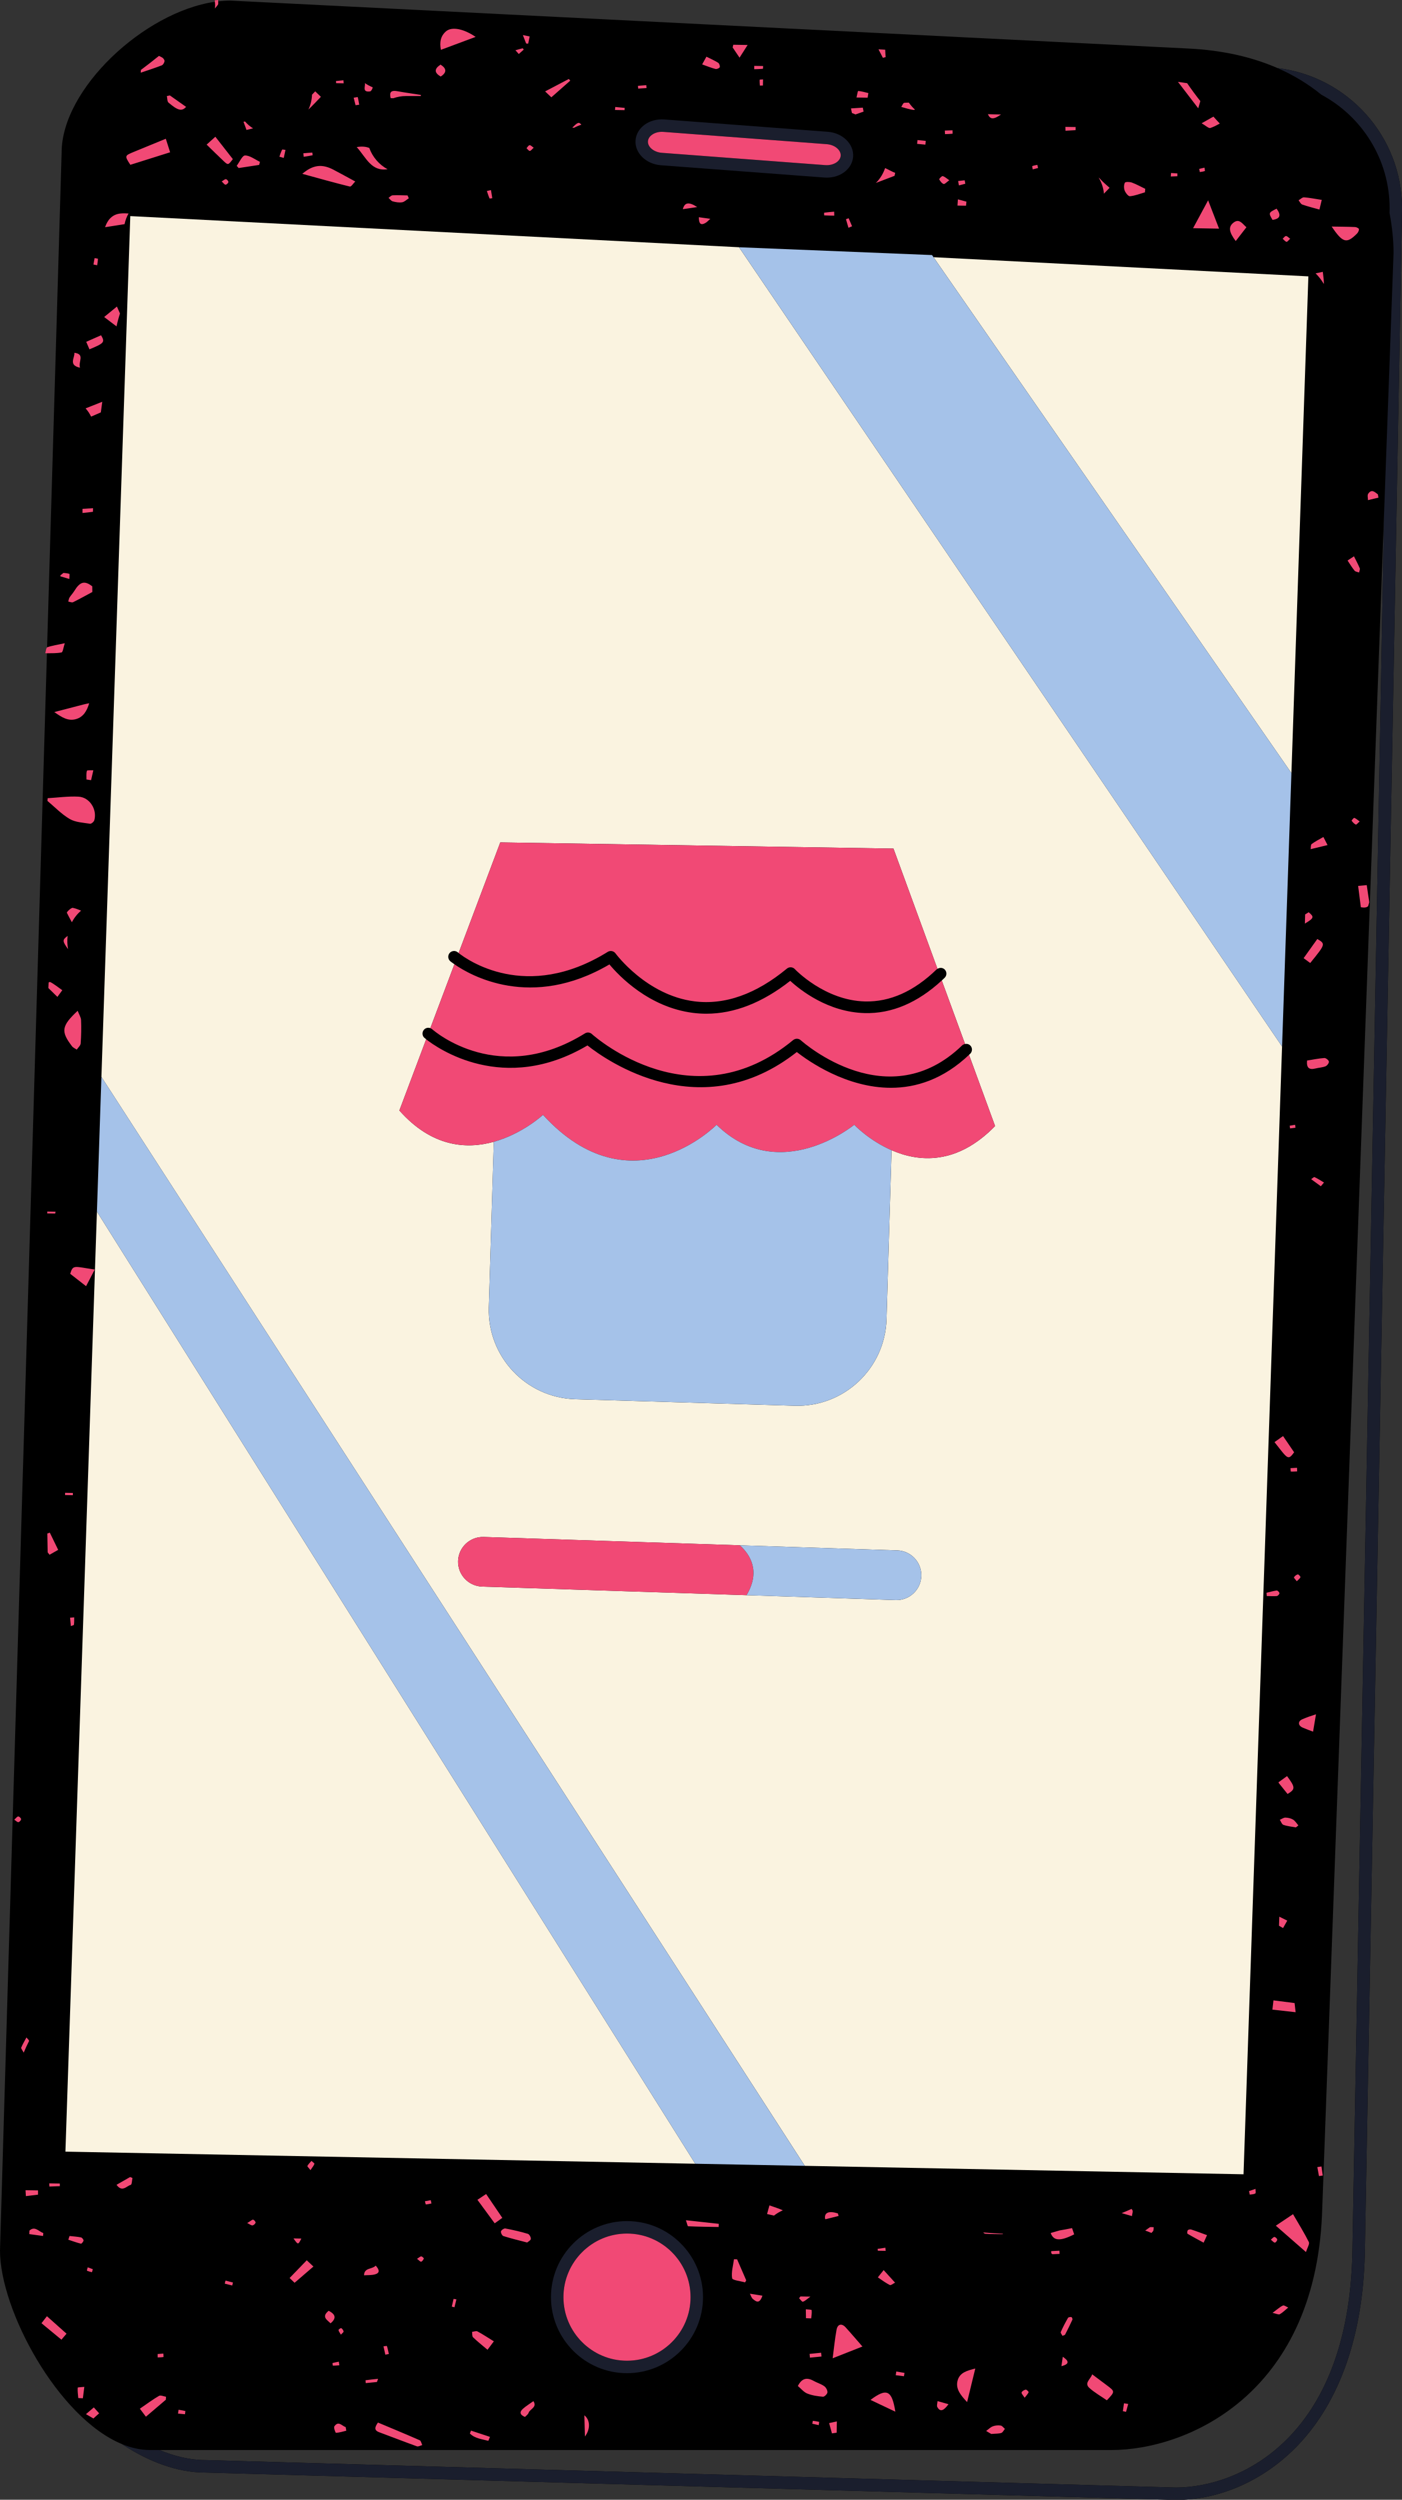 <?xml version="1.0" encoding="UTF-8" standalone="no"?><svg xmlns="http://www.w3.org/2000/svg" xmlns:xlink="http://www.w3.org/1999/xlink" fill="#000000" height="496.7" preserveAspectRatio="xMidYMid meet" version="1" viewBox="0.0 0.0 278.7 496.7" width="278.7" zoomAndPan="magnify"><rect x="0.0" y="0.0" width="278.7" height="496.7" fill="#333333" stroke="none"/><defs><clipPath id="a"><path d="M 24 13 L 278.711 13 L 278.711 496.75 L 24 496.75 Z M 24 13"/></clipPath></defs><g><g id="change1_1"><path d="M 268.828 447.816 C 268 484.477 246.398 494.266 233.75 494.277 L 40.738 488.816 C 37.797 488.816 34.727 488.086 31.699 486.824 L 220.98 486.824 C 235.719 486.824 261.238 476.047 262.801 440.055 L 275.129 102.195 Z M 253.949 13.527 C 249.02 11.379 243.129 9.965 236.09 9.637 L 45.797 0.117 C 45 0.117 44.188 0.176 43.367 0.277 C 43.367 0.176 43.359 0.086 43.367 0.008 C 43.148 0.027 42.891 0.008 42.688 0.047 C 42.699 0.145 42.699 0.258 42.711 0.355 C 28.57 2.406 12.25 17.715 12.25 30.305 L 9.359 128.629 C 9.137 128.746 9.109 129.406 8.988 129.805 L 9.328 129.805 L 0 447.188 C 0 459.008 11.52 480.414 24.25 485.648 C 29.488 489.125 35.27 491.297 40.699 491.297 L 233.699 496.746 L 233.738 496.746 C 242.578 496.746 251.449 492.766 258.059 485.828 C 266.359 477.105 270.938 463.984 271.309 447.867 L 278.711 41.414 C 278.711 27.055 267.867 15.188 253.949 13.527" fill="#000000"/></g><g id="change2_1"><path d="M 13.004 427.535 L 19.266 240.746 L 138.207 429.941 Z M 186.359 192.516 C 186.82 192.215 187.418 192.258 187.809 192.656 C 188.25 193.117 188.238 193.848 187.777 194.297 C 187.59 194.477 187.398 194.648 187.211 194.824 L 191.84 207.445 C 192.211 207.367 192.609 207.457 192.891 207.758 C 193.34 208.207 193.32 208.945 192.859 209.387 C 192.789 209.457 192.711 209.527 192.629 209.605 L 197.809 223.746 C 190.141 231.617 182.57 230.879 177.23 228.547 L 176.23 262.156 C 175.938 271.926 167.777 279.617 158 279.324 L 114.348 278.027 C 104.57 277.734 96.879 269.574 97.168 259.797 L 98.16 226.879 C 92.75 228.379 85.848 227.957 79.391 220.656 L 84.719 206.508 C 84.508 206.348 84.391 206.246 84.379 206.234 C 83.898 205.816 83.859 205.086 84.281 204.605 C 84.609 204.234 85.109 204.137 85.547 204.297 L 90.328 191.605 C 89.82 191.246 89.531 191.016 89.508 190.996 C 89.031 190.586 88.969 189.855 89.379 189.367 C 89.797 188.887 90.52 188.824 91.008 189.234 C 91.031 189.258 91.09 189.305 91.168 189.367 L 99.449 167.387 L 177.609 168.617 Z M 178.051 317.938 L 148.398 316.965 L 95.84 315.258 C 93.109 315.164 90.977 312.887 91.059 310.164 C 91.148 307.445 93.43 305.305 96.16 305.398 L 147.059 307.055 L 178.379 308.066 C 181.098 308.156 183.238 310.438 183.148 313.164 C 183.059 315.887 180.777 318.027 178.051 317.938 Z M 25.898 42.938 L 20.16 213.977 L 159.98 430.355 L 247.199 432.035 L 254.859 207.945 L 146.91 49.129 Z M 185.57 51.105 L 256.719 153.617 L 260.09 54.914 Z M 185.57 51.105" fill="#faf3e0"/></g><g clip-path="url(#a)" id="change3_1"><path d="M 167.117 30.945 C 167.199 29.824 165.938 28.766 164.359 28.645 L 131.867 26.207 C 131.77 26.195 131.668 26.195 131.57 26.195 C 130.098 26.195 128.879 27.016 128.801 28.066 C 128.719 29.195 129.98 30.246 131.559 30.367 L 164.051 32.805 C 165.66 32.926 167.039 32.066 167.117 30.945 Z M 169.59 31.137 C 169.41 33.508 167.16 35.297 164.348 35.297 C 164.188 35.297 164.027 35.285 163.859 35.277 L 131.379 32.836 C 128.41 32.605 126.148 30.387 126.34 27.887 C 126.52 25.379 129.051 23.508 132.059 23.734 L 164.551 26.188 C 167.508 26.406 169.777 28.629 169.59 31.137 Z M 137.27 456.445 C 137.27 449.477 131.609 443.816 124.641 443.816 C 117.668 443.816 112 449.477 112 456.445 C 112 463.414 117.668 469.086 124.641 469.086 C 131.609 469.086 137.27 463.414 137.27 456.445 Z M 139.75 456.445 C 139.75 464.777 132.969 471.555 124.641 471.555 C 116.309 471.555 109.527 464.777 109.527 456.445 C 109.527 448.117 116.309 441.336 124.641 441.336 C 132.969 441.336 139.75 448.117 139.75 456.445 Z M 278.711 41.414 L 271.309 447.867 C 270.938 463.984 266.359 477.105 258.059 485.828 C 251.449 492.766 242.578 496.746 233.738 496.746 L 233.699 496.746 L 40.699 491.297 C 35.27 491.297 29.488 489.125 24.25 485.648 C 26.09 486.406 27.961 486.824 29.828 486.824 L 31.699 486.824 C 34.727 488.086 37.797 488.816 40.738 488.816 L 233.75 494.277 C 246.398 494.266 268 484.477 268.828 447.816 L 275.129 102.195 L 277.02 50.277 C 277.02 47.926 276.777 45.207 276.219 42.316 L 276.238 41.395 C 276.238 31.645 270.738 23.137 262.668 18.816 C 260.18 16.785 257.289 14.984 253.949 13.527 C 267.867 15.188 278.711 27.055 278.711 41.414" fill="#1a1e2d"/></g><g id="change4_1"><path d="M 147.062 307.051 L 96.156 305.395 C 93.43 305.305 91.152 307.441 91.062 310.164 C 90.973 312.891 93.109 315.172 95.836 315.258 L 148.402 316.969 C 151.258 312.199 149.102 308.875 147.062 307.051 Z M 257.449 223.496 C 257.09 223.562 256.73 223.621 256.371 223.684 C 256.398 223.863 256.426 224.039 256.453 224.219 C 256.812 224.172 257.168 224.121 257.527 224.074 C 257.5 223.883 257.477 223.691 257.449 223.496 Z M 239.512 33.98 C 239.562 33.961 239.461 33.547 239.434 33.312 C 239.082 33.398 238.73 33.48 238.379 33.562 C 238.422 33.77 238.465 33.98 238.512 34.188 C 238.848 34.129 239.195 34.098 239.512 33.98 Z M 83.738 448.348 C 83.504 448.355 83.277 448.602 82.902 448.832 C 83.277 449.109 83.527 449.438 83.719 449.402 C 83.934 449.363 84.152 449.031 84.254 448.781 C 84.285 448.707 83.914 448.34 83.738 448.348 Z M 176 446.625 C 175.484 446.703 174.969 446.781 174.453 446.855 C 174.469 446.98 174.488 447.102 174.504 447.227 C 175.02 447.234 175.543 447.242 176.062 447.25 C 176.043 447.043 176.02 446.836 176 446.625 Z M 17.281 451.18 C 17.59 451.332 17.941 451.402 18.277 451.496 C 18.336 451.297 18.395 451.094 18.453 450.895 C 18.117 450.77 17.777 450.645 17.441 450.52 C 17.383 450.746 17.238 451.156 17.281 451.18 Z M 253.898 445.016 C 253.891 444.82 253.555 444.512 253.34 444.492 C 253.145 444.477 252.926 444.785 252.625 445.023 C 252.973 445.301 253.191 445.605 253.426 445.613 C 253.586 445.625 253.91 445.223 253.898 445.016 Z M 67.289 462.984 C 67.316 463.242 67.535 463.488 67.766 463.902 C 68.027 463.609 68.324 463.41 68.301 463.266 C 68.258 463.016 68.051 462.746 67.836 462.602 C 67.762 462.551 67.277 462.863 67.289 462.984 Z M 206.211 32.758 C 205.871 32.828 205.52 32.875 205.203 33.004 C 205.152 33.023 205.262 33.434 205.301 33.66 C 205.652 33.566 206 33.473 206.355 33.379 C 206.309 33.172 206.262 32.965 206.211 32.758 Z M 151.016 15.832 C 150.988 16.223 151.027 16.617 151.051 17.008 C 151.25 17.008 151.457 17 151.66 16.996 C 151.668 16.594 151.676 16.184 151.684 15.777 C 151.449 15.797 151.016 15.801 151.016 15.832 Z M 50.32 441.055 C 50.121 441.016 49.859 441.297 49.145 441.727 C 49.652 441.965 49.938 442.215 50.195 442.191 C 50.426 442.164 50.754 441.871 50.805 441.641 C 50.844 441.48 50.523 441.094 50.32 441.055 Z M 208.965 447.305 C 208.969 447.441 208.969 447.578 208.973 447.711 C 209.043 447.781 209.121 447.848 209.191 447.918 C 209.672 447.895 210.152 447.871 210.633 447.852 C 210.625 447.641 210.613 447.43 210.605 447.219 C 210.059 447.246 209.516 447.273 208.965 447.305 Z M 104.117 9.848 C 104.043 9.762 103.969 9.676 103.898 9.59 C 103.473 9.707 103.047 9.824 102.461 9.984 C 102.754 10.316 102.941 10.527 103.129 10.734 C 103.457 10.441 103.785 10.145 104.117 9.848 Z M 106.094 29.348 C 105.73 29.113 105.469 28.809 105.273 28.848 C 105.039 28.895 104.863 29.234 104.664 29.449 C 104.883 29.645 105.098 29.984 105.316 29.988 C 105.531 29.992 105.754 29.648 106.094 29.348 Z M 128.477 16.922 C 127.922 16.965 127.367 17.008 126.816 17.055 C 126.832 17.234 126.848 17.414 126.859 17.602 C 127.414 17.566 127.965 17.531 128.52 17.5 C 128.504 17.309 128.488 17.113 128.477 16.922 Z M 31.344 468.426 C 31.73 468.41 32.117 468.41 32.492 468.344 C 32.527 468.336 32.48 467.898 32.473 467.656 C 32.094 467.688 31.715 467.719 31.336 467.75 C 31.34 467.977 31.34 468.203 31.344 468.426 Z M 234.047 34.461 C 233.629 34.43 233.211 34.402 232.789 34.375 C 232.773 34.609 232.758 34.84 232.738 35.07 C 233.176 35.055 233.605 35.039 234.043 35.023 C 234.043 34.836 234.047 34.648 234.047 34.461 Z M 44.918 35.602 C 44.699 35.57 44.441 35.84 44.07 36.051 C 44.395 36.352 44.598 36.676 44.824 36.699 C 45.016 36.715 45.371 36.391 45.402 36.184 C 45.43 36.004 45.117 35.629 44.918 35.602 Z M 3.625 360.93 C 3.391 360.945 3.18 361.277 2.836 361.578 C 3.191 361.805 3.449 362.098 3.66 362.066 C 3.879 362.031 4.199 361.676 4.191 361.473 C 4.188 361.273 3.812 360.914 3.625 360.93 Z M 161.582 481.016 C 161.543 481.211 161.504 481.402 161.469 481.598 C 161.898 481.691 162.324 481.785 162.754 481.879 C 162.781 481.652 162.859 481.238 162.836 481.23 C 162.426 481.129 162 481.078 161.582 481.016 Z M 89.809 458.328 C 89.988 458.371 90.164 458.414 90.344 458.461 C 90.473 457.934 90.602 457.41 90.73 456.891 C 90.539 456.855 90.352 456.824 90.164 456.789 C 90.043 457.305 89.926 457.816 89.809 458.328 Z M 84.469 437.395 C 84.531 437.617 84.605 438.035 84.656 438.031 C 85.031 438.012 85.402 437.906 85.773 437.832 C 85.727 437.617 85.676 437.398 85.633 437.18 C 85.242 437.254 84.855 437.324 84.469 437.395 Z M 59.906 444.805 C 59.418 444.797 59 444.789 58.34 444.777 C 59.258 446.09 59.258 446.09 59.906 444.805 Z M 68.266 15.949 C 67.77 16.004 67.281 16.055 66.785 16.105 C 66.797 16.246 66.809 16.387 66.82 16.527 C 67.32 16.535 67.82 16.547 68.32 16.555 C 68.301 16.352 68.281 16.148 68.266 15.949 Z M 269.211 162.508 C 269.109 162.473 268.648 163.035 268.688 163.086 C 268.906 163.391 269.191 163.688 269.523 163.852 C 269.625 163.902 269.938 163.523 270.289 163.227 C 269.855 162.918 269.562 162.633 269.211 162.508 Z M 122.309 21.258 C 122.285 21.457 122.27 21.656 122.25 21.855 C 122.883 21.867 123.52 21.879 124.152 21.887 C 124.16 21.738 124.168 21.59 124.176 21.438 C 123.555 21.379 122.93 21.32 122.309 21.258 Z M 189.352 25.891 C 188.84 25.906 188.332 25.926 187.82 25.941 C 187.832 26.18 187.844 26.418 187.855 26.652 C 188.355 26.633 188.859 26.629 189.355 26.57 C 189.379 26.566 189.352 26.129 189.352 25.891 Z M 10.969 241.133 C 10.992 241.012 11.02 240.891 11.039 240.77 C 10.492 240.762 9.945 240.754 9.395 240.742 C 9.395 240.863 9.395 240.984 9.395 241.105 C 9.918 241.117 10.445 241.125 10.969 241.133 Z M 44.672 453.762 C 45.168 453.887 45.668 454.008 46.168 454.133 C 46.215 453.934 46.262 453.738 46.305 453.539 C 45.816 453.414 45.32 453.285 44.832 453.156 C 44.777 453.355 44.723 453.559 44.672 453.762 Z M 191.766 35.824 C 191.332 35.871 190.898 35.918 190.465 35.965 C 190.516 36.258 190.57 36.551 190.621 36.844 C 191.047 36.73 191.465 36.617 191.891 36.508 C 191.848 36.277 191.805 36.051 191.766 35.824 Z M 35.387 479.586 C 35.848 479.629 36.309 479.672 36.773 479.715 C 36.801 479.504 36.828 479.289 36.852 479.074 C 36.402 478.988 35.953 478.902 35.504 478.816 C 35.461 479.074 35.422 479.332 35.387 479.586 Z M 254.98 47.438 C 255.234 47.656 255.457 47.977 255.746 48.051 C 255.898 48.094 256.164 47.711 256.469 47.438 C 256.113 47.191 255.863 46.883 255.633 46.898 C 255.406 46.91 255.199 47.246 254.98 47.438 Z M 178.055 471.961 C 178.602 472.023 179.148 472.09 179.695 472.16 C 179.73 471.938 179.77 471.719 179.805 471.5 C 179.262 471.406 178.715 471.316 178.172 471.223 C 178.133 471.469 178.094 471.715 178.055 471.961 Z M 12.934 297.07 C 13.453 297.078 13.969 297.09 14.484 297.098 C 14.484 296.949 14.484 296.801 14.488 296.652 C 13.969 296.645 13.457 296.637 12.938 296.625 C 12.938 296.773 12.934 296.922 12.934 297.07 Z M 19.469 51.418 C 19.469 51.379 19.035 51.328 18.805 51.285 C 18.727 51.711 18.648 52.133 18.57 52.559 C 18.82 52.609 19.066 52.656 19.316 52.711 C 19.375 52.277 19.457 51.848 19.469 51.418 Z M 258.516 313.391 C 258.559 313.277 258.125 312.801 257.988 312.832 C 257.695 312.902 257.391 313.152 257.223 313.414 C 257.168 313.496 257.523 313.848 257.785 314.199 C 258.102 313.875 258.402 313.672 258.516 313.391 Z M 257.859 292.367 C 257.852 292.129 257.844 291.891 257.832 291.652 C 257.402 291.676 256.973 291.699 256.539 291.723 C 256.559 291.957 256.562 292.395 256.598 292.395 C 257.016 292.422 257.441 292.387 257.859 292.367 Z M 168.664 45.262 C 168.902 45.16 169.145 45.059 169.383 44.957 C 169.156 44.426 168.93 43.895 168.699 43.363 C 168.523 43.43 168.344 43.496 168.164 43.562 C 168.332 44.129 168.496 44.695 168.664 45.262 Z M 67.355 469.27 C 66.934 469.355 66.512 469.426 66.102 469.539 C 66.078 469.547 66.148 470.066 66.18 470.066 C 66.605 470.066 67.031 470.023 67.461 469.988 C 67.426 469.75 67.391 469.512 67.355 469.27 Z M 203.895 474.82 C 203.586 474.883 203.176 475.125 203.078 475.391 C 203.008 475.59 203.375 475.941 203.684 476.441 C 204.055 475.961 204.34 475.68 204.48 475.34 C 204.52 475.25 204.062 474.789 203.895 474.82 Z M 158.844 456.656 C 159.098 456.906 159.422 457.406 159.594 457.359 C 160.012 457.246 160.359 456.875 161.105 456.344 C 160.102 456.324 159.609 456.32 159.121 456.312 C 159.027 456.426 158.934 456.539 158.844 456.656 Z M 249.57 434.934 C 249.145 435.082 248.715 435.23 248.289 435.379 C 248.34 435.613 248.391 435.848 248.441 436.078 C 248.816 436.012 249.254 436.035 249.539 435.84 C 249.688 435.738 249.57 435.25 249.57 434.934 Z M 97.312 39.422 C 97.336 39.477 97.668 39.398 97.863 39.383 C 97.773 38.844 97.688 38.305 97.598 37.766 C 97.328 37.828 97.059 37.895 96.785 37.953 C 96.953 38.449 97.105 38.945 97.312 39.422 Z M 182.387 27.832 C 182.363 28.086 182.336 28.336 182.312 28.586 C 182.859 28.641 183.41 28.688 183.957 28.742 C 183.98 28.492 184.004 28.246 184.031 27.996 C 183.48 27.941 182.934 27.887 182.387 27.832 Z M 105 8.676 C 105.098 8.199 105.195 7.723 105.293 7.242 C 104.938 7.172 104.582 7.098 103.938 6.969 C 104.238 7.738 104.414 8.191 104.59 8.645 C 104.727 8.656 104.863 8.664 105 8.676 Z M 223.211 479.109 C 223.426 479.152 223.633 479.199 223.844 479.242 C 223.988 478.715 224.129 478.191 224.273 477.668 C 223.992 477.629 223.715 477.586 223.434 477.543 C 223.359 478.066 223.285 478.586 223.211 479.109 Z M 149.93 13.754 C 150.504 13.734 151.078 13.727 151.652 13.672 C 151.684 13.672 151.684 13.312 151.699 13.117 C 151.109 13.109 150.52 13.098 149.93 13.09 C 149.93 13.312 149.93 13.531 149.93 13.754 Z M 71.113 19.297 C 71.102 19.266 70.59 19.375 70.305 19.414 C 70.43 19.914 70.551 20.41 70.676 20.906 C 70.918 20.875 71.16 20.844 71.406 20.812 C 71.32 20.305 71.246 19.793 71.113 19.297 Z M 76.23 466.223 C 76.352 466.773 76.473 467.324 76.598 467.875 C 76.832 467.832 77.066 467.785 77.297 467.746 C 77.18 467.215 77.082 466.676 76.914 466.164 C 76.898 466.113 76.469 466.199 76.23 466.223 Z M 14.082 323.105 C 14.293 323.016 14.676 322.957 14.695 322.84 C 14.773 322.359 14.742 321.863 14.75 321.375 C 14.473 321.398 14.199 321.426 13.926 321.445 C 13.977 322 14.027 322.551 14.082 323.105 Z M 56.754 29.789 C 56.523 29.77 56.121 29.66 56.082 29.738 C 55.855 30.18 55.711 30.664 55.539 31.133 C 55.828 31.215 56.117 31.297 56.406 31.379 C 56.523 30.852 56.637 30.32 56.754 29.789 Z M 60.375 31.156 C 60.965 31.062 61.555 30.977 62.137 30.855 C 62.16 30.852 62.098 30.316 62.09 30.316 C 61.492 30.344 60.898 30.402 60.301 30.457 C 60.328 30.691 60.352 30.926 60.375 31.156 Z M 61.914 429.375 C 61.637 429.703 61.305 430 61.109 430.371 C 61.055 430.48 61.406 430.797 61.715 431.211 C 62.059 430.691 62.359 430.359 62.504 429.969 C 62.543 429.855 62.125 429.578 61.914 429.375 Z M 261.871 430.609 C 261.98 431.203 262.086 431.797 262.195 432.391 C 262.449 432.355 262.699 432.316 262.953 432.277 C 262.863 431.68 262.777 431.082 262.688 430.48 C 262.414 430.523 262.145 430.566 261.871 430.609 Z M 9.824 434.473 C 10.52 434.449 11.203 434.422 11.895 434.398 C 11.895 434.227 11.891 434.047 11.891 433.871 C 11.188 433.859 10.484 433.848 9.785 433.836 C 9.801 434.047 9.812 434.262 9.824 434.473 Z M 163.836 42.797 C 164.504 42.836 165.172 42.844 165.844 42.855 C 165.836 42.59 165.828 42.324 165.824 42.059 C 165.16 42.117 164.496 42.168 163.836 42.258 C 163.812 42.262 163.824 42.797 163.836 42.797 Z M 213.816 25.242 C 213.141 25.234 212.465 25.223 211.785 25.211 C 211.793 25.465 211.797 25.723 211.805 25.977 C 212.473 25.938 213.141 25.902 213.809 25.863 C 213.812 25.656 213.816 25.449 213.816 25.242 Z M 163.301 468.246 C 163.277 467.996 163.254 467.742 163.227 467.492 C 162.465 467.566 161.699 467.645 160.934 467.723 C 160.957 467.973 160.98 468.223 161.008 468.469 C 161.77 468.395 162.535 468.324 163.301 468.246 Z M 113.758 25.359 C 113.879 25.375 113.996 25.387 114.109 25.398 C 114.574 25.148 115.062 24.938 115.566 24.781 C 115.059 24.137 114.789 24.367 113.758 25.359 Z M 186.703 35.637 C 186.91 36.004 187.215 36.434 187.578 36.559 C 187.797 36.633 188.191 36.176 188.711 35.812 C 188.133 35.43 187.785 35.082 187.387 34.992 C 187.203 34.949 186.66 35.559 186.703 35.637 Z M 198.996 22.738 C 198.945 22.738 198.902 22.746 198.855 22.746 C 198.031 22.738 197.203 22.711 196.375 22.688 C 196.855 23.766 197.508 23.789 198.996 22.738 Z M 18.496 100.984 C 17.801 101.027 17.105 101.066 16.406 101.109 C 16.406 101.383 16.406 101.652 16.402 101.93 C 17.098 101.859 17.785 101.797 18.473 101.695 C 18.48 101.461 18.488 101.223 18.496 100.984 Z M 75.156 472.676 C 74.188 472.773 73.422 472.852 72.66 472.961 C 72.648 472.961 72.688 473.332 72.703 473.527 C 73.445 473.457 74.184 473.387 74.926 473.309 C 74.949 473.309 74.961 473.215 75.156 472.676 Z M 13.781 114.023 C 13.406 113.91 13.012 113.875 12.609 113.84 C 12.422 114.004 12.23 114.152 12.027 114.297 C 12.012 114.367 11.992 114.438 11.977 114.508 C 12.578 114.688 13.176 114.867 13.781 115.047 C 13.785 114.688 13.875 114.055 13.781 114.023 Z M 211.266 468.293 C 211.176 468.918 211.086 469.539 210.996 470.164 C 212.754 469.727 212.402 469.055 211.266 468.293 Z M 190.336 40.852 C 190.902 40.859 191.469 40.867 192.035 40.879 C 192.062 40.609 192.09 40.34 192.117 40.07 C 191.551 39.918 190.984 39.766 190.418 39.613 C 190.391 40.023 190.363 40.438 190.336 40.852 Z M 140.148 44.352 C 140.543 44.145 140.855 43.773 141.203 43.48 C 140.473 43.379 139.738 43.273 138.918 43.16 C 138.922 44.406 139.27 44.816 140.148 44.352 Z M 135.734 41.566 C 136.617 41.438 137.398 41.32 138.598 41.145 C 136.91 40.047 136.09 40.219 135.734 41.566 Z M 251.816 317.133 C 252.484 317.148 253.148 317.195 253.809 317.141 C 254.012 317.121 254.344 316.77 254.34 316.578 C 254.332 316.383 253.965 316.012 253.797 316.035 C 253.113 316.129 252.441 316.32 251.766 316.488 C 251.781 316.703 251.801 316.918 251.816 317.133 Z M 161.258 460.668 C 161.305 460.113 161.414 459.559 161.344 459.02 C 161.328 458.918 160.594 458.914 160.188 458.863 C 160.199 459.453 160.207 460.043 160.219 460.633 C 160.562 460.645 160.91 460.656 161.258 460.668 Z M 261.312 233.895 C 261.184 233.832 260.871 234.16 260.645 234.309 C 261.25 234.754 261.855 235.195 262.566 235.711 C 262.844 235.387 263.02 235.18 263.195 234.973 C 262.574 234.605 261.969 234.195 261.312 233.895 Z M 149.66 456.809 C 150.234 457.27 150.949 457.969 151.562 456.156 C 150.625 456.008 149.852 455.883 149.07 455.762 C 149.262 456.117 149.371 456.574 149.66 456.809 Z M 5.258 404.844 C 4.898 405.516 4.508 406.172 4.215 406.867 C 4.152 407.016 4.406 407.297 4.711 407.867 C 5.043 407.066 5.402 406.293 5.781 405.539 C 5.777 405.359 5.43 405.078 5.258 404.844 Z M 8.555 444.293 C 8.574 444.102 8.594 443.91 8.613 443.719 C 7.711 443.406 6.91 442.234 5.852 443.227 C 5.84 443.457 5.828 443.688 5.82 443.918 C 6.73 444.043 7.645 444.168 8.555 444.293 Z M 17.191 154.887 C 17.496 154.934 17.805 154.98 18.105 155.027 C 18.258 154.371 18.406 153.715 18.555 153.059 C 18.109 153.086 17.328 153.008 17.281 153.156 C 17.117 153.691 17.203 154.305 17.191 154.887 Z M 252.961 43.695 C 254.523 43.48 254.695 42.719 253.77 41.461 C 252.141 42.285 252.141 42.285 252.961 43.695 Z M 65.336 459.152 C 63.867 460.344 64.961 460.926 65.715 461.648 C 66.949 460.609 66.676 459.852 65.336 459.152 Z M 255.023 458.117 C 254.414 458.398 253.898 458.887 252.965 459.57 C 253.711 459.727 254.168 459.98 254.406 459.844 C 255.016 459.492 255.527 458.969 256.078 458.512 C 255.719 458.367 255.266 458.008 255.023 458.117 Z M 16.602 445.191 C 16.613 444.988 16.312 444.621 16.098 444.578 C 15.352 444.426 14.582 444.383 13.82 444.297 C 13.738 444.543 13.66 444.789 13.582 445.035 C 14.414 445.309 15.238 445.617 16.09 445.824 C 16.215 445.855 16.586 445.426 16.602 445.191 Z M 7.555 436.086 C 7.555 435.801 7.555 435.52 7.559 435.238 C 6.73 435.227 5.902 435.211 5.074 435.199 C 5.098 435.59 5.125 435.98 5.145 436.371 C 5.949 436.277 6.754 436.184 7.555 436.086 Z M 164.016 440.879 C 164.047 440.906 164.07 440.941 164.102 440.969 C 164.977 440.75 165.844 440.531 166.707 440.312 C 166.656 440.145 166.605 439.977 166.559 439.809 C 164.781 439.25 163.824 439.625 164.016 440.879 Z M 274.02 98.879 C 273.984 98.66 273.945 98.445 273.906 98.227 C 273.301 97.793 272.672 97.086 271.977 98.113 C 271.777 98.414 271.938 98.949 271.934 99.379 C 272.629 99.211 273.324 99.043 274.02 98.879 Z M 172.621 18.492 C 171.945 18.336 171.273 18.133 170.59 18.074 C 170.516 18.07 170.371 18.922 170.262 19.375 C 170.996 19.387 171.734 19.398 172.473 19.41 C 172.52 19.105 172.574 18.801 172.621 18.492 Z M 169.352 22.453 C 169.59 22.547 169.828 22.645 170.066 22.742 C 170.602 22.551 171.133 22.359 171.668 22.172 C 171.617 21.91 171.566 21.648 171.516 21.387 C 170.734 21.438 169.949 21.492 169.168 21.543 C 169.23 21.848 169.289 22.148 169.352 22.453 Z M 87.609 15.211 C 88.867 14.379 88.785 13.621 87.578 12.836 C 86.34 13.66 86.254 14.418 87.609 15.211 Z M 225.102 439.145 C 225.047 439.059 224.988 438.984 224.934 438.918 C 224.285 439.207 223.633 439.488 222.973 439.754 C 223.805 439.992 224.41 440.168 225.016 440.34 C 225.051 439.934 225.27 439.414 225.102 439.145 Z M 186.332 478.301 C 186.961 479.406 187.688 478.891 188.547 477.719 C 187.82 477.512 187.098 477.309 186.371 477.102 C 186.352 477.508 186.164 478.004 186.332 478.301 Z M 16.473 476.543 C 16.566 475.789 16.664 475.031 16.762 474.273 C 16.301 474.324 15.453 474.348 15.449 474.434 C 15.398 475.117 15.504 475.812 15.562 476.504 C 15.867 476.52 16.168 476.531 16.473 476.543 Z M 263.145 56.406 C 263.156 56.363 263.176 56.32 263.176 56.277 C 263.164 55.562 263.047 54.844 262.957 54.012 C 262.43 54.121 262.047 54.203 261.527 54.316 C 262.168 54.965 262.723 55.672 263.145 56.406 Z M 66.465 482.125 C 66.289 482.379 66.691 483.418 66.789 483.41 C 67.477 483.367 68.156 483.152 68.84 482.988 C 68.797 482.746 68.758 482.504 68.715 482.258 C 67.969 482.066 67.301 480.918 66.465 482.125 Z M 165.379 483.52 C 165.691 483.477 166.008 483.43 166.316 483.383 C 166.328 482.637 166.344 481.891 166.355 481.141 C 165.844 481.25 165.332 481.359 164.82 481.473 C 165.008 482.156 165.195 482.836 165.379 483.52 Z M 93.406 483.543 C 94.418 484.543 95.797 484.66 97.082 484.996 C 97.188 484.734 97.293 484.473 97.398 484.211 C 96.141 483.793 94.887 483.379 93.625 482.965 C 93.555 483.156 93.48 483.352 93.406 483.543 Z M 180.668 20.395 C 180.359 20.391 180.055 20.398 179.754 20.43 C 179.527 20.453 179.355 20.961 179.16 21.246 C 180 21.465 180.832 21.766 181.688 21.848 C 181.746 21.852 181.805 21.82 181.871 21.77 C 181.418 21.352 181.016 20.887 180.668 20.395 Z M 15.902 73.066 C 15.516 71.828 16.953 70.383 14.785 70.098 C 14.895 71.074 13.531 72.562 15.902 73.066 Z M 212.98 460.406 C 212.762 460.375 212.391 460.422 212.305 460.566 C 211.781 461.484 211.289 462.418 210.863 463.383 C 210.789 463.543 211.07 463.867 211.199 464.133 C 211.453 464.023 211.672 464 211.727 463.895 C 212.238 462.91 212.73 461.918 213.188 460.91 C 213.246 460.789 213.078 460.418 212.98 460.406 Z M 116.164 479.945 C 116.199 481.215 116.234 482.492 116.277 484.137 C 117.336 482.75 117.367 480.973 116.246 479.992 C 116.223 479.977 116.191 479.961 116.164 479.945 Z M 25.996 434.133 C 26.219 434.074 26.23 433.254 26.336 432.777 C 26.18 432.711 26.023 432.645 25.867 432.578 C 24.992 433.078 24.117 433.582 23.164 434.125 C 24.297 435.691 25.156 434.359 25.996 434.133 Z M 267.879 111.379 C 268.414 112.176 268.793 112.824 269.27 113.391 C 269.453 113.609 269.863 113.645 270.172 113.762 C 270.219 113.477 270.391 113.141 270.301 112.91 C 269.98 112.133 269.574 111.395 269.152 110.535 C 268.676 110.852 268.34 111.074 267.879 111.379 Z M 74.688 450.18 C 73.938 450.973 72.395 450.551 72.367 452.109 C 73.07 452.059 73.793 452.105 74.469 451.941 C 75.512 451.691 75.492 451.07 74.688 450.18 Z M 103.969 478.613 C 103.211 479.273 103.355 479.848 104.363 480.254 C 104.617 479.977 104.973 479.746 105.078 479.434 C 105.355 478.641 106.848 478.34 106.035 477.113 C 105.344 477.609 104.605 478.055 103.969 478.613 Z M 259.395 183.52 C 261.297 182.383 261.227 182.18 260.152 181.266 C 259.891 181.426 259.656 181.566 259.445 181.699 C 259.426 182.305 259.41 182.914 259.395 183.52 Z M 263.074 166.312 C 262.172 166.836 261.402 167.211 260.734 167.719 C 260.531 167.871 260.598 168.383 260.539 168.73 C 261.613 168.473 262.691 168.211 263.902 167.918 C 263.555 167.242 263.367 166.879 263.074 166.312 Z M 42.734 1.691 C 42.93 1.453 43.121 1.211 43.305 0.957 C 43.418 0.797 43.391 0.531 43.371 0.273 C 43.367 0.18 43.359 0.09 43.363 0.004 C 43.148 0.027 42.895 0.012 42.688 0.047 C 42.703 0.148 42.699 0.254 42.711 0.359 C 42.734 0.586 42.766 0.812 42.766 1.039 C 42.766 1.262 42.75 1.477 42.734 1.691 Z M 10 195.141 C 9.922 195.098 9.805 195.141 9.668 195.215 C 9.656 195.586 9.637 195.957 9.617 196.328 C 10.195 196.895 10.781 197.469 11.41 198.086 C 11.816 197.531 12.059 197.199 12.383 196.758 C 11.48 196.121 10.785 195.543 10 195.141 Z M 142.223 13.703 C 142.477 13.77 142.992 13.562 143.074 13.355 C 143.164 13.129 142.984 12.613 142.766 12.473 C 142.062 12.027 141.289 11.695 140.43 11.262 C 140.145 11.777 139.902 12.215 139.578 12.797 C 140.562 13.145 141.375 13.484 142.223 13.703 Z M 108.363 18.164 C 108.891 18.66 109.188 18.941 109.602 19.336 C 110.992 18.105 112.18 17.066 113.359 16.027 C 113.27 15.914 113.172 15.805 113.078 15.691 C 111.605 16.465 110.137 17.238 108.363 18.164 Z M 236.121 443.152 C 235.992 443.312 235.973 443.789 236.07 443.852 C 237.094 444.461 238.148 445.016 239.266 445.625 C 239.516 445.078 239.68 444.711 239.945 444.133 C 238.77 443.707 237.789 443.328 236.797 443.008 C 236.598 442.941 236.234 443.008 236.121 443.152 Z M 148.617 8.938 C 147.664 8.922 146.715 8.906 145.766 8.891 C 145.723 9.07 145.68 9.246 145.641 9.43 C 146.012 9.977 146.383 10.527 147.012 11.461 C 147.648 10.453 148.141 9.688 148.617 8.938 Z M 257.047 361.562 C 256.609 361.297 256.031 361.172 255.516 361.16 C 255.152 361.156 254.781 361.445 254.414 361.602 C 254.648 361.949 254.809 362.492 255.121 362.602 C 255.914 362.875 256.773 362.953 257.605 363.113 C 257.773 362.98 257.938 362.848 258.102 362.711 C 257.758 362.32 257.473 361.82 257.047 361.562 Z M 177.926 453.566 C 177.195 452.762 176.469 451.961 175.66 451.07 C 175.184 451.664 174.93 451.988 174.504 452.516 C 175.398 453.109 176.102 453.66 176.891 454.039 C 177.109 454.145 177.574 453.738 177.926 453.566 Z M 33.492 20.383 C 35.363 21.988 36.16 22.172 36.992 21.234 C 35.91 20.473 34.844 19.719 33.773 18.965 C 33.574 19.004 33.371 19.047 33.168 19.086 C 33.27 19.527 33.219 20.148 33.492 20.383 Z M 20.09 66.617 C 19.16 67.031 18.219 67.445 17.141 67.922 C 17.395 68.512 17.59 68.965 17.781 69.414 C 20.734 68.184 20.895 67.996 20.09 66.617 Z M 78.051 38.809 C 77.77 38.82 77.504 39.137 77.234 39.316 C 77.508 39.559 77.75 39.93 78.07 40.016 C 78.676 40.176 79.348 40.297 79.953 40.191 C 80.418 40.113 80.828 39.676 81.266 39.395 C 81.18 39.207 81.098 39.02 81.016 38.832 C 80.027 38.816 79.035 38.758 78.051 38.809 Z M 155.605 439.203 C 155.59 439.191 155.574 439.172 155.559 439.168 C 154.754 438.805 153.898 438.551 152.953 438.215 C 152.785 438.824 152.664 439.266 152.48 439.93 C 152.98 440.039 153.43 440.148 153.855 440.242 C 154.387 439.828 154.977 439.473 155.605 439.203 Z M 198.914 481.961 C 198.406 481.887 197.824 481.934 197.352 482.117 C 196.863 482.305 196.473 482.723 196.035 483.039 C 196.473 483.297 196.91 483.551 197.047 483.633 C 198 483.551 198.559 483.594 199.047 483.43 C 199.344 483.328 199.527 482.902 199.766 482.625 C 199.484 482.391 199.227 482.004 198.914 481.961 Z M 73.566 18.164 C 73.77 18.141 74.062 17.66 74.09 17.352 C 73.539 17.129 73.012 16.844 72.527 16.504 C 72.715 17.066 71.867 18.391 73.566 18.164 Z M 199.395 443.844 C 198.07 443.793 196.758 443.703 195.445 443.59 C 195.574 443.723 195.707 443.84 195.848 443.852 C 196.996 443.934 198.148 443.918 199.305 443.938 C 199.336 443.906 199.363 443.875 199.395 443.844 Z M 19.707 479.531 C 19.305 479.086 19.004 478.75 18.652 478.359 C 18.078 478.852 17.574 479.285 17.09 479.695 C 17.582 479.984 18.074 480.273 18.57 480.555 C 18.938 480.223 19.305 479.891 19.707 479.531 Z M 12.234 129.641 C 12.504 129.59 12.598 128.66 12.879 127.809 C 11.414 128.125 10.367 128.277 9.383 128.617 C 9.375 128.617 9.367 128.629 9.363 128.629 C 9.141 128.746 9.109 129.406 8.988 129.809 C 9.102 129.809 9.215 129.809 9.328 129.805 C 10.305 129.793 11.293 129.824 12.234 129.641 Z M 255.848 352.914 C 255.324 353.293 254.797 353.672 254.164 354.133 C 254.164 354.168 254.168 354.211 254.168 354.246 C 254.832 355.074 255.398 355.781 255.949 356.465 C 257.531 355.527 257.512 355.156 255.848 352.914 Z M 136.789 442.363 C 138.812 442.453 140.836 442.473 142.859 442.508 C 142.867 442.297 142.879 442.09 142.887 441.879 C 140.805 441.652 138.727 441.426 136.352 441.164 C 136.57 441.781 136.668 442.359 136.789 442.363 Z M 228.52 442.598 C 228.23 442.801 227.941 443.008 227.652 443.219 C 227.797 443.262 227.938 443.309 228.078 443.363 C 228.359 443.465 228.629 443.574 228.895 443.691 C 228.992 443.582 229.094 443.473 229.191 443.363 C 229.352 443.188 229.297 442.828 229.344 442.551 C 229.062 442.562 228.711 442.465 228.52 442.598 Z M 63.789 19.238 C 63.395 18.859 63.074 18.547 62.66 18.148 C 62.445 18.379 62.234 18.602 62.023 18.816 C 61.988 19.883 61.73 20.871 61.305 21.77 C 62.137 20.988 62.91 20.145 63.789 19.238 Z M 210.645 443.188 C 210.062 443.355 209.473 443.523 208.863 443.703 C 209.434 445.32 210.812 445.344 213.535 443.969 C 213.402 443.582 213.266 443.176 213.113 442.73 C 212.293 442.898 211.469 443.055 210.645 443.188 Z M 47.051 32.949 C 47.18 33.098 47.309 33.242 47.438 33.391 C 48.797 33.184 50.152 32.977 51.512 32.77 C 51.562 32.566 51.617 32.363 51.672 32.156 C 50.684 31.691 49.699 30.891 48.711 30.891 C 48.156 30.895 47.605 32.219 47.051 32.949 Z M 258.141 39.801 C 258.379 40.09 258.562 40.531 258.867 40.641 C 259.953 41.027 261.078 41.297 262.285 41.637 C 262.449 40.957 262.57 40.461 262.75 39.719 C 261.422 39.516 260.324 39.285 259.223 39.211 C 258.875 39.191 258.5 39.594 258.141 39.801 Z M 238.871 24.496 C 239.684 24.953 240.277 25.555 240.617 25.434 C 241.254 25.211 241.859 24.895 242.48 24.551 C 242.051 24.102 241.633 23.637 241.215 23.172 C 240.512 23.57 239.762 23.992 238.871 24.496 Z M 93.84 463.344 C 93.895 463.711 93.824 464.219 94.035 464.422 C 94.906 465.266 95.867 466.02 96.91 466.902 C 97.355 466.309 97.723 465.824 98.172 465.23 C 96.996 464.504 95.984 463.828 94.918 463.258 C 94.648 463.113 94.203 463.305 93.84 463.344 Z M 245.648 47.898 C 246.34 47.004 247.012 46.141 247.773 45.156 C 246.891 44.379 246.312 43.312 245.117 44.309 C 244.172 45.098 244.312 46.148 245.648 47.898 Z M 263.254 210.23 C 262.105 210.309 260.965 210.555 259.824 210.734 C 259.688 212.18 260.234 212.625 261.488 212.312 C 262.16 212.141 262.883 212.121 263.512 211.867 C 263.828 211.742 264.219 211.203 264.168 210.93 C 264.113 210.637 263.559 210.207 263.254 210.23 Z M 80.684 19.086 L 83.652 19.086 C 83.652 19.012 83.656 18.938 83.664 18.863 C 82.086 18.613 80.508 18.398 78.938 18.117 C 77.531 17.863 77.422 18.535 77.664 19.508 C 77.844 19.512 78.012 19.516 78.188 19.52 C 78.973 19.242 79.812 19.086 80.684 19.086 Z M 270.52 180.273 C 271.246 180.398 271.727 180.328 271.98 180.031 C 272.047 179.785 272.113 179.539 272.184 179.289 C 272.18 179.184 272.172 179.07 272.148 178.945 C 271.988 177.953 271.855 176.961 271.691 175.875 C 271.102 175.93 270.648 175.973 269.98 176.035 C 270.184 177.617 270.355 178.965 270.52 180.273 Z M 259.16 190.402 C 259.637 190.754 260.012 191.023 260.457 191.352 C 263.523 187.574 263.523 187.574 261.867 186.578 C 260.988 187.809 260.102 189.051 259.16 190.367 C 259.16 190.379 259.16 190.391 259.16 190.402 Z M 253.355 286.551 C 255.996 289.895 256.008 290.266 257.258 288.578 C 256.555 287.543 255.828 286.48 255.055 285.348 C 254.371 285.836 253.906 286.16 253.355 286.551 Z M 50.305 25.504 C 49.73 25.152 49.191 24.695 48.703 24.133 C 48.602 24.156 48.508 24.18 48.406 24.203 C 48.633 24.82 48.805 25.289 49 25.82 C 49.449 25.711 49.883 25.605 50.305 25.504 Z M 145.906 448.914 C 145.742 450.184 145.34 451.488 145.539 452.695 C 145.605 453.098 147.211 453.25 148.109 453.516 C 148.188 453.379 148.266 453.242 148.34 453.105 C 147.738 451.715 147.137 450.324 146.531 448.938 C 146.324 448.93 146.117 448.922 145.906 448.914 Z M 57.57 452.645 C 58.016 453.074 58.34 453.383 58.559 453.594 C 59.816 452.512 60.98 451.508 62.305 450.367 C 61.754 449.848 61.422 449.535 60.98 449.121 C 59.824 450.316 58.734 451.441 57.57 452.645 Z M 219.449 38.488 C 219.812 38.109 220.172 37.734 220.57 37.316 C 219.922 36.719 219.328 36.262 218.848 35.711 C 218.688 35.527 218.535 35.387 218.391 35.27 C 218.969 36.234 219.344 37.324 219.449 38.488 Z M 12.211 464.898 C 12.566 464.48 12.836 464.164 13.227 463.707 C 11.859 462.492 10.645 461.41 9.328 460.234 C 8.91 460.773 8.605 461.16 8.246 461.625 C 9.637 462.773 10.898 463.816 12.211 464.898 Z M 9.406 304.723 C 9.434 305.969 9.453 307.215 9.473 308.457 C 9.59 308.609 9.719 308.766 9.852 308.93 C 10.406 308.613 10.977 308.293 11.566 307.961 C 10.969 306.73 10.461 305.688 9.898 304.531 C 9.719 304.594 9.559 304.656 9.406 304.723 Z M 31.609 476.062 C 30.332 476.805 29.141 477.699 27.805 478.613 C 28.234 479.184 28.574 479.629 29.004 480.207 C 30.395 479.023 31.684 477.926 32.969 476.832 C 32.98 476.633 32.988 476.438 33.004 476.238 C 32.531 476.168 31.934 475.875 31.609 476.062 Z M 223.613 36.305 C 223.391 36.727 223.395 37.406 223.574 37.871 C 223.754 38.336 224.301 39.031 224.621 38.996 C 225.633 38.895 226.609 38.5 227.598 38.219 C 227.617 37.984 227.641 37.758 227.66 37.523 C 226.781 37.102 225.926 36.613 225.012 36.281 C 224.578 36.121 223.73 36.098 223.613 36.305 Z M 23.164 64.852 C 23.227 64.578 23.289 64.301 23.355 64.023 C 23.5 63.441 23.668 62.867 23.852 62.289 C 23.652 61.848 23.453 61.395 23.242 60.91 C 22.344 61.645 21.625 62.234 20.707 62.988 C 21.621 63.684 22.398 64.289 23.164 64.852 Z M 105.52 444.883 C 105.559 444.555 105.227 443.953 104.934 443.867 C 103.465 443.43 101.961 443.082 100.453 442.801 C 100.191 442.754 99.652 443.121 99.586 443.383 C 99.52 443.648 99.816 444.23 100.07 444.312 C 101.531 444.773 103.027 445.133 104.789 445.594 C 104.98 445.426 105.488 445.18 105.52 444.883 Z M 173.047 476.867 C 174.773 477.688 176.297 478.406 177.984 479.207 C 177.312 474.934 176.27 474.445 173.047 476.867 Z M 264.719 45.016 C 266.93 48.285 267.691 48.469 269.73 46.441 C 269.961 46.215 270.152 45.836 270.145 45.535 C 270.141 45.383 269.66 45.125 269.391 45.113 C 267.926 45.047 266.461 45.047 264.719 45.016 Z M 257.348 398.012 C 255.938 397.832 254.562 397.656 253.148 397.477 C 253.078 398.09 253.012 398.707 252.938 399.316 C 254.559 399.496 256.039 399.66 257.555 399.832 C 257.48 399.227 257.414 398.617 257.348 398.012 Z M 13.953 253.105 C 14.926 253.867 15.926 254.645 17.113 255.57 C 17.762 254.324 18.277 253.324 18.832 252.258 C 14.742 251.672 14.527 251.223 13.953 253.105 Z M 18.355 117.633 C 18.352 117.258 18.344 116.883 18.34 116.508 C 16.773 115.281 15.875 115.613 14.746 117.461 C 14.473 117.906 14.094 118.289 13.816 118.73 C 13.672 118.961 13.652 119.266 13.574 119.535 C 13.898 119.582 14.293 119.777 14.535 119.656 C 15.797 119.027 17.039 118.348 18.355 117.633 Z M 255.891 381.633 C 255.359 381.371 254.832 381.105 254.312 380.848 C 254.293 381.445 254.273 382.043 254.246 382.645 C 254.52 382.801 254.781 382.957 255.055 383.113 C 255.355 382.578 255.582 382.184 255.891 381.633 Z M 96.637 435.957 C 96.039 436.352 95.57 436.664 94.906 437.105 C 96.113 438.758 97.203 440.23 98.34 441.781 C 98.918 441.363 99.332 441.07 99.855 440.695 C 98.762 439.086 97.73 437.566 96.637 435.957 Z M 41.078 28.734 C 42.273 29.895 43.324 30.941 44.406 31.961 C 45.348 32.848 45.363 32.832 46.285 31.613 C 45.184 30.207 44.07 28.781 42.809 27.168 C 42.164 27.75 41.672 28.195 41.078 28.734 Z M 32.711 12.152 C 32.738 11.93 32.469 11.562 32.238 11.43 C 32.016 11.301 31.805 11.195 31.598 11.105 C 30.414 12.055 29.227 12.996 28.008 13.898 C 28 14.047 27.988 14.219 27.973 14.445 C 29.492 13.926 30.844 13.5 32.16 12.984 C 32.422 12.879 32.668 12.453 32.711 12.152 Z M 15.109 142.887 C 16.539 142.477 17.273 141.312 17.727 139.734 C 17.266 139.832 16.965 139.887 16.668 139.965 C 14.82 140.441 12.969 140.926 10.793 141.488 C 12.273 142.523 13.535 143.344 15.109 142.887 Z M 176.055 11.355 C 176.012 10.863 175.988 10.371 175.969 9.879 C 175.52 9.852 175.078 9.824 174.633 9.801 C 174.922 10.363 175.215 10.926 175.504 11.488 C 175.688 11.445 175.867 11.398 176.055 11.355 Z M 13.535 188.605 C 13.367 187.719 13.34 186.824 13.449 185.965 C 12.367 186.742 12.375 187.004 13.535 188.605 Z M 220.012 473.953 C 219.117 473.281 218.23 472.613 217.117 471.785 C 216.742 472.828 215.445 473.531 216.609 474.543 C 217.664 475.461 218.906 476.168 220.031 476.945 C 221.676 475.203 221.676 475.203 220.012 473.953 Z M 70.914 29.227 C 72.816 31.359 73.812 34.113 77.039 33.629 C 75.367 32.719 74.062 31.203 73.406 29.398 C 72.754 29.137 71.949 29.043 70.914 29.227 Z M 14.289 183.254 C 14.742 182.379 15.359 181.598 16.117 180.953 C 15.566 180.715 15.031 180.508 14.48 180.391 C 14.148 180.32 13.23 181.238 13.289 181.359 C 13.598 181.992 13.938 182.617 14.289 183.254 Z M 25.555 42.422 C 25.027 42.383 24.5 42.371 23.98 42.422 C 22.512 42.562 21.469 43.441 20.891 45.145 C 22.227 44.938 23.508 44.738 24.762 44.543 C 24.918 43.762 25.188 43.055 25.555 42.422 Z M 20.332 79.832 C 19.234 80.258 18.133 80.699 17.016 81.145 C 17.457 81.641 17.824 82.188 18.109 82.785 C 18.766 82.5 19.41 82.223 20.043 81.945 C 20.137 81.242 20.23 80.535 20.332 79.832 Z M 190.406 472.863 C 189.828 474.641 191.012 475.961 192.25 477.305 C 192.773 475.156 193.297 473.008 193.875 470.629 C 192.285 471.043 190.883 471.398 190.406 472.863 Z M 163.859 474.145 C 163.219 473.695 162.426 473.465 161.73 473.082 C 160.441 472.367 159.414 472.508 158.602 474.102 C 159.254 474.645 159.785 475.328 160.48 475.605 C 161.457 475.988 162.547 476.148 163.602 476.234 C 163.887 476.258 164.461 475.691 164.484 475.367 C 164.512 474.965 164.203 474.391 163.859 474.145 Z M 83.441 484.887 C 80.715 483.688 77.957 482.551 75.133 481.363 C 74.504 482.277 74.305 482.891 75.379 483.289 C 77.879 484.215 80.363 485.188 82.875 486.09 C 83.164 486.191 83.578 485.934 83.938 485.84 C 83.777 485.512 83.699 485 83.441 484.887 Z M 242.332 45.434 C 241.613 43.57 240.961 41.875 240.16 39.801 C 239.059 41.836 238.168 43.488 237.168 45.344 C 239.016 45.379 240.57 45.402 242.332 45.434 Z M 94.547 7.332 C 92.168 5.703 89.824 5.25 88.68 6.211 C 87.582 7.137 87.355 8.391 87.645 9.902 C 89.961 9.039 92.145 8.227 94.547 7.332 Z M 14.309 207.887 C 14.531 208.18 14.938 208.34 15.262 208.559 C 15.531 208.152 16.004 207.762 16.035 207.34 C 16.152 205.801 16.18 204.246 16.117 202.703 C 16.094 202.145 15.73 201.602 15.441 200.844 C 12.199 203.879 12.062 204.941 14.309 207.887 Z M 258.867 341.629 C 257.969 342.023 258.023 342.879 258.949 343.277 C 259.625 343.566 260.316 343.828 261.023 344.086 C 261.211 342.934 261.398 341.781 261.602 340.629 C 260.648 340.938 259.742 341.246 258.867 341.629 Z M 174.113 36.352 C 175.352 35.887 176.586 35.406 177.824 34.938 C 177.867 34.742 177.91 34.547 177.953 34.352 C 177.316 34.113 176.609 33.691 175.949 33.398 C 175.562 34.52 174.941 35.539 174.113 36.352 Z M 60.094 34.539 C 63.406 35.445 66.465 36.316 69.551 37.07 C 69.809 37.133 70.254 36.422 70.621 36.062 C 68.934 35.152 67.598 34.398 66.234 33.695 C 63.992 32.539 62.207 32.742 60.094 34.539 Z M 166.297 462.914 C 165.969 464.676 165.801 466.473 165.523 468.594 C 167.699 467.734 169.488 467.027 171.441 466.258 C 170.199 464.836 169.168 463.617 168.094 462.441 C 167.324 461.602 166.512 461.781 166.297 462.914 Z M 33.82 30.258 C 33.52 29.316 33.281 28.57 32.961 27.57 C 30.699 28.5 28.637 29.344 26.574 30.191 C 24.758 30.941 24.754 30.965 25.91 32.75 C 28.484 31.938 31.098 31.113 33.82 30.258 Z M 257.039 439.961 C 255.859 440.75 254.824 441.441 253.621 442.25 C 255.59 443.973 257.387 445.543 259.613 447.488 C 259.891 446.594 260.371 445.879 260.184 445.5 C 259.258 443.648 258.152 441.883 257.039 439.961 Z M 234.164 16.266 C 235.512 18.02 236.77 19.66 238.195 21.523 C 238.34 21.031 238.48 20.559 238.613 20.09 C 237.703 18.938 236.828 17.754 235.992 16.531 C 235.395 16.445 234.781 16.355 234.164 16.266 Z M 13.875 162.742 C 15.02 163.41 16.539 163.461 17.906 163.68 C 18.156 163.719 18.664 163.281 18.75 162.98 C 19.344 160.836 17.824 158.414 15.594 158.297 C 13.562 158.188 11.512 158.484 9.469 158.605 C 9.457 158.785 9.445 158.965 9.43 159.141 C 10.898 160.367 12.246 161.797 13.875 162.742 Z M 164.359 28.648 L 131.871 26.207 C 131.77 26.199 131.672 26.195 131.57 26.195 C 130.098 26.195 128.883 27.02 128.805 28.066 C 128.719 29.195 129.98 30.246 131.562 30.363 L 164.047 32.809 C 165.66 32.93 167.035 32.07 167.117 30.949 C 167.203 29.82 165.941 28.77 164.359 28.648 Z M 124.637 443.812 C 117.672 443.812 112.004 449.48 112.004 456.449 C 112.004 463.414 117.672 469.082 124.637 469.082 C 131.605 469.082 137.273 463.414 137.273 456.449 C 137.273 449.48 131.605 443.812 124.637 443.812 Z M 98.156 226.879 C 103.895 225.289 107.941 221.527 107.941 221.527 C 125.523 240.742 142.445 223.496 142.445 223.496 C 154.938 235.711 169.812 223.496 169.812 223.496 C 169.812 223.496 172.723 226.59 177.227 228.551 C 182.562 230.875 190.145 231.617 197.809 223.742 L 192.625 209.605 C 187.48 214.477 182.078 216.148 177.105 216.148 C 168.258 216.148 160.754 210.883 158.398 209.039 C 139.352 224.035 120.523 210.695 116.781 207.73 C 100.117 217.586 86.938 208.258 84.715 206.512 L 79.387 220.66 C 85.852 227.953 92.754 228.375 98.156 226.879 Z M 120.812 189.137 C 121.328 188.82 122 188.953 122.355 189.441 C 122.418 189.523 128.504 197.762 138.035 198.969 C 144.086 199.734 150.273 197.547 156.426 192.465 C 156.898 192.078 157.586 192.121 158.004 192.566 C 158.062 192.629 163.926 198.797 171.961 198.992 C 176.926 199.109 181.688 196.977 186.176 192.633 C 186.23 192.578 186.301 192.555 186.363 192.512 L 177.605 168.617 L 99.445 167.387 L 91.168 189.367 C 92.703 190.586 104.562 199.23 120.812 189.137 Z M 85.906 204.508 C 85.797 204.41 85.676 204.348 85.547 204.301 L 90.328 191.602 C 93.484 193.797 105.578 200.762 121.148 191.633 C 123.062 193.922 128.98 200.137 137.723 201.254 C 138.621 201.371 139.52 201.426 140.418 201.426 C 145.977 201.426 151.57 199.234 157.09 194.895 C 159.055 196.703 164.57 201.109 171.879 201.301 C 177.246 201.453 182.41 199.258 187.211 194.824 L 191.836 207.445 C 191.625 207.488 191.422 207.566 191.258 207.727 C 176.594 221.906 159.879 207.32 159.176 206.691 C 158.75 206.316 158.109 206.305 157.672 206.664 C 137.789 223.082 118.469 206.188 117.652 205.461 C 117.273 205.117 116.711 205.066 116.273 205.34 C 99.219 215.926 86.445 204.98 85.906 204.508" fill="#f14975"/></g><g id="change5_1"><path d="M 138.207 429.941 L 148.48 430.137 L 159.977 430.359 L 20.164 213.98 L 20.16 213.977 L 19.266 240.742 L 19.266 240.746 Z M 256.719 153.617 L 185.566 51.105 L 185.273 50.68 L 146.914 49.129 L 254.859 207.949 Z M 183.148 313.164 C 183.234 310.441 181.102 308.16 178.375 308.07 L 147.062 307.051 C 149.102 308.875 151.258 312.199 148.402 316.969 L 178.055 317.934 C 180.777 318.023 183.059 315.887 183.148 313.164 Z M 177.227 228.551 L 176.227 262.152 C 175.938 271.926 167.777 279.613 158.004 279.324 L 114.348 278.023 C 104.57 277.734 96.883 269.574 97.172 259.797 L 98.156 226.879 C 103.895 225.289 107.941 221.527 107.941 221.527 C 125.523 240.742 142.445 223.496 142.445 223.496 C 154.938 235.711 169.812 223.496 169.812 223.496 C 169.812 223.496 172.723 226.59 177.227 228.551" fill="#a5c2e9"/></g></g></svg>